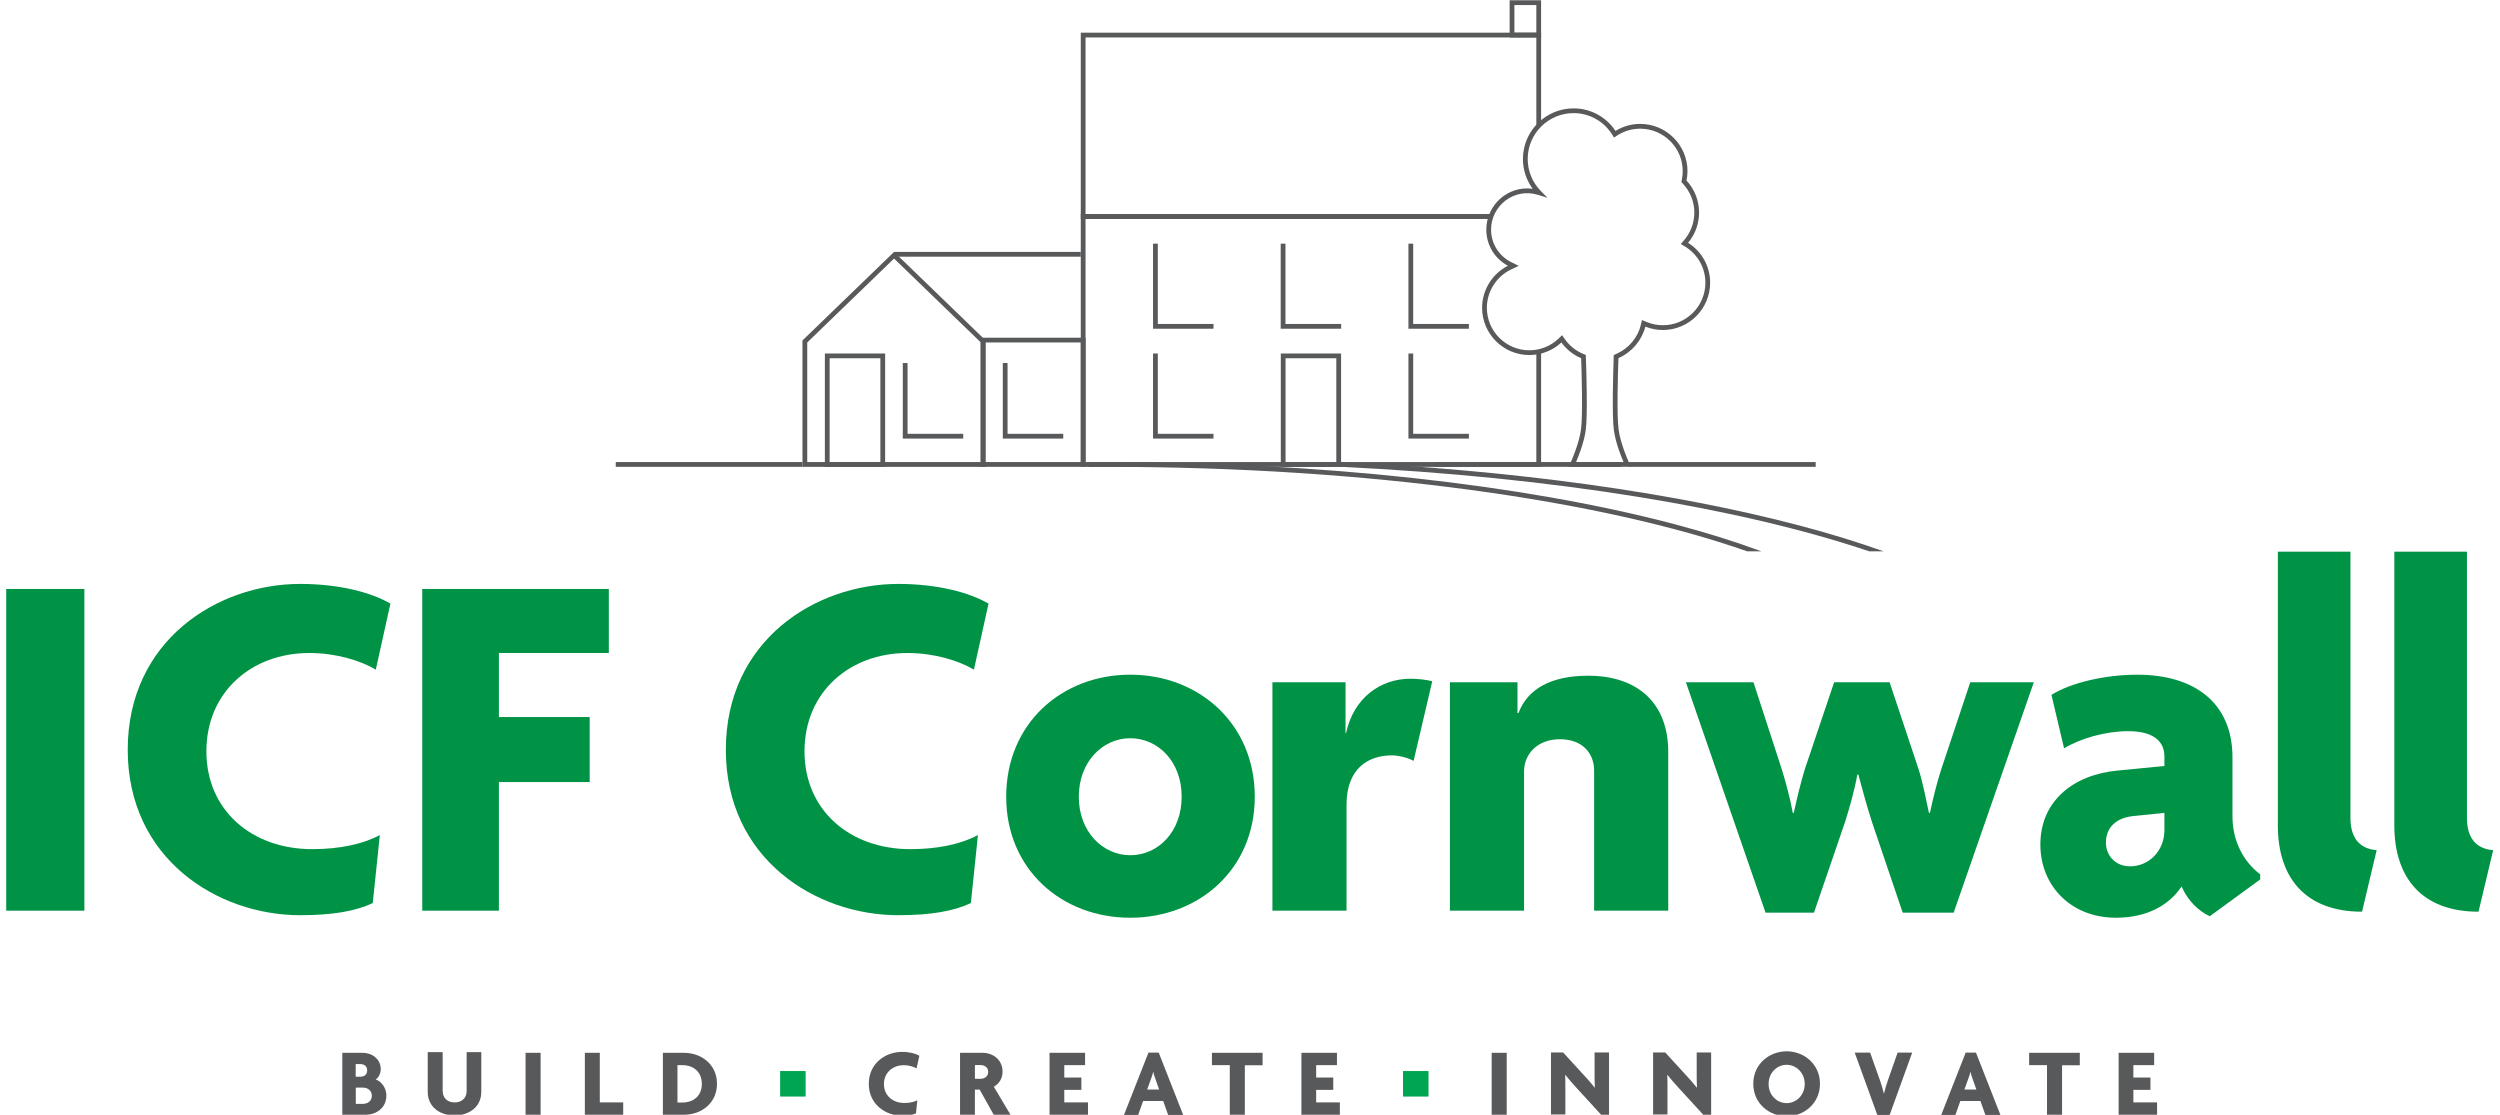 <?xml version="1.0" encoding="UTF-8" standalone="no"?>
<!-- Created with Inkscape (http://www.inkscape.org/) -->

<svg
   version="1.1"
   id="svg2"
   width="134"
   height="59.751"
   viewBox="0 0 134 59.751"
   sodipodi:docname="ICF-Cornwall-logo.ai"
   xmlns:inkscape="http://www.inkscape.org/namespaces/inkscape"
   xmlns:sodipodi="http://sodipodi.sourceforge.net/DTD/sodipodi-0.dtd"
   xmlns="http://www.w3.org/2000/svg"
   xmlns:svg="http://www.w3.org/2000/svg">
  <defs
     id="defs6">
    <clipPath
       clipPathUnits="userSpaceOnUse"
       id="clipPath16">
      <path
         d="M 0,44.814 H 100.5 V 0 H 0 Z"
         id="path14" />
    </clipPath>
  </defs>
  <sodipodi:namedview
     id="namedview4"
     pagecolor="#ffffff"
     bordercolor="#000000"
     borderopacity="0.25"
     inkscape:showpageshadow="2"
     inkscape:pageopacity="0.0"
     inkscape:pagecheckerboard="0"
     inkscape:deskcolor="#d1d1d1" />
  <g
     id="g8"
     inkscape:groupmode="layer"
     inkscape:label="ICF-Cornwall-logo"
     transform="matrix(1.333,0,0,-1.333,0,59.751)">
    <g
       id="g10">
      <g
         id="g12"
         clip-path="url(#clipPath16)">
        <g
           id="g18"
           transform="translate(14.584,1.093)">
          <path
             d="M 0,0 H -0.277 V -0.656 H 0 c 0.187,0 0.367,0.102 0.367,0.328 C 0.367,-0.109 0.187,0 0,0 M -0.098,0.945 H -0.281 V 0.437 h 0.183 c 0.145,0 0.278,0.071 0.278,0.25 0,0.184 -0.133,0.258 -0.278,0.258 M 0.101,-1.093 H -0.82 v 2.491 h 0.816 c 0.387,0 0.73,-0.254 0.73,-0.66 0,-0.149 -0.074,-0.34 -0.207,-0.41 C 0.742,0.254 0.952,0 0.952,-0.32 0.952,-0.804 0.57,-1.093 0.101,-1.093"
             style="fill:#58595b;fill-opacity:1;fill-rule:nonzero;stroke:none"
             id="path20" />
        </g>
        <g
           id="g22"
           transform="translate(18.276,-0.027)">
          <path
             d="m 0,0 c -0.593,0 -1.077,0.347 -1.077,0.945 v 1.6 h 0.601 V 0.992 c 0,-0.297 0.195,-0.469 0.484,-0.469 0.285,0 0.48,0.172 0.48,0.469 v 1.553 h 0.589 v -1.6 C 1.077,0.347 0.593,0 0,0"
             style="fill:#58595b;fill-opacity:1;fill-rule:nonzero;stroke:none"
             id="path24" />
        </g>
        <path
           d="m 21.133,2.491 h 0.605 V 0 h -0.605 z"
           style="fill:#58595b;fill-opacity:1;fill-rule:nonzero;stroke:none"
           id="path26" />
        <g
           id="g28"
           transform="translate(23.517)">
          <path
             d="M 0,0 V 2.491 H 0.601 V 0.496 H 1.542 L 1.542,0 Z"
             style="fill:#58595b;fill-opacity:1;fill-rule:nonzero;stroke:none"
             id="path30" />
        </g>
        <g
           id="g32"
           transform="translate(27.436,1.995)">
          <path
             d="M 0,0 H -0.195 V -1.503 H 0 c 0.429,0 0.785,0.25 0.785,0.75 C 0.785,-0.254 0.429,0 0,0 m 0.059,-1.995 h -0.84 v 2.491 h 0.84 c 0.714,0 1.335,-0.469 1.335,-1.246 0,-0.776 -0.621,-1.245 -1.335,-1.245"
             style="fill:#58595b;fill-opacity:1;fill-rule:nonzero;stroke:none"
             id="path34" />
        </g>
        <g
           id="g36"
           transform="translate(36.855,1.864)">
          <path
             d="m 0,0 c -0.117,0.07 -0.308,0.129 -0.515,0.129 -0.445,0 -0.797,-0.301 -0.797,-0.761 0,-0.457 0.352,-0.758 0.82,-0.758 0.211,0 0.394,0.039 0.523,0.11 l -0.054,-0.527 c -0.133,-0.063 -0.313,-0.094 -0.563,-0.094 -0.64,0 -1.335,0.437 -1.335,1.28 0,0.847 0.695,1.285 1.335,1.285 0.305,0 0.551,-0.067 0.699,-0.153 z"
             style="fill:#58595b;fill-opacity:1;fill-rule:nonzero;stroke:none"
             id="path38" />
        </g>
        <g
           id="g40"
           transform="translate(39.423,1.999)">
          <path
             d="M 0,0 H -0.222 V -0.554 H 0 c 0.156,0 0.312,0.086 0.312,0.277 C 0.312,-0.086 0.156,0 0,0 m 0.535,-1.999 -0.566,1.011 H -0.222 V -1.999 H -0.82 v 2.491 h 0.906 c 0.429,0 0.804,-0.289 0.804,-0.757 0,-0.274 -0.137,-0.485 -0.351,-0.609 L 1.21,-1.999 Z"
             style="fill:#58595b;fill-opacity:1;fill-rule:nonzero;stroke:none"
             id="path42" />
        </g>
        <g
           id="g44"
           transform="translate(42.202,2.491)">
          <path
             d="M 0,0 H 1.429 V -0.496 H 0.593 V -0.995 H 1.28 V -1.491 H 0.593 V -1.995 H 1.546 V -2.491 H 0 Z"
             style="fill:#58595b;fill-opacity:1;fill-rule:nonzero;stroke:none"
             id="path46" />
        </g>
        <g
           id="g48"
           transform="translate(46.128,1.015)">
          <path
             d="M 0,0 H 0.48 L 0.316,0.468 C 0.289,0.535 0.265,0.621 0.246,0.703 H 0.238 C 0.223,0.621 0.195,0.535 0.168,0.468 Z M 0.051,1.483 H 0.465 L 1.448,-1.023 H 0.843 l -0.199,0.562 h -0.808 l -0.199,-0.562 h -0.57 z"
             style="fill:#58595b;fill-opacity:1;fill-rule:nonzero;stroke:none"
             id="path50" />
        </g>
        <g
           id="g52"
           transform="translate(50.055,1.991)">
          <path
             d="M 0,0 V -1.991 H -0.605 V 0.004 H -1.323 V 0.5 H 0.714 V 0 Z"
             style="fill:#58595b;fill-opacity:1;fill-rule:nonzero;stroke:none"
             id="path54" />
        </g>
        <g
           id="g56"
           transform="translate(52.33,2.491)">
          <path
             d="M 0,0 H 1.429 V -0.496 H 0.593 V -0.995 H 1.28 V -1.491 H 0.593 V -1.995 H 1.546 V -2.491 H 0 Z"
             style="fill:#58595b;fill-opacity:1;fill-rule:nonzero;stroke:none"
             id="path58" />
        </g>
        <path
           d="m 59.98,2.491 h 0.605 V 0 H 59.98 Z"
           style="fill:#58595b;fill-opacity:1;fill-rule:nonzero;stroke:none"
           id="path60" />
        <g
           id="g62"
           transform="translate(64.395,-0.014)">
          <path
             d="M 0,0 -0.98,1.07 C -1.14,1.245 -1.32,1.448 -1.452,1.616 L -1.46,1.612 C -1.452,1.437 -1.452,1.245 -1.452,1.089 V 0.027 H -2.03 v 2.491 h 0.488 l 0.855,-0.933 c 0.125,-0.133 0.301,-0.332 0.414,-0.48 l 0.008,0.008 C -0.273,1.261 -0.277,1.425 -0.277,1.577 V 2.518 H 0.304 L 0.304,0 Z"
             style="fill:#58595b;fill-opacity:1;fill-rule:nonzero;stroke:none"
             id="path64" />
        </g>
        <g
           id="g66"
           transform="translate(68.501,-0.014)">
          <path
             d="M 0,0 -0.98,1.07 C -1.14,1.245 -1.32,1.448 -1.452,1.616 L -1.46,1.612 C -1.452,1.437 -1.452,1.245 -1.452,1.089 V 0.027 H -2.03 v 2.491 h 0.488 l 0.855,-0.933 c 0.125,-0.133 0.301,-0.332 0.414,-0.48 l 0.008,0.008 C -0.273,1.261 -0.277,1.425 -0.277,1.577 V 2.518 H 0.304 L 0.304,0 Z"
             style="fill:#58595b;fill-opacity:1;fill-rule:nonzero;stroke:none"
             id="path68" />
        </g>
        <g
           id="g70"
           transform="translate(71.842,2.009)">
          <path
             d="m 0,0 c -0.375,0 -0.726,-0.308 -0.726,-0.769 0,-0.469 0.351,-0.773 0.726,-0.773 0.367,0 0.726,0.304 0.726,0.773 C 0.726,-0.308 0.367,0 0,0 m 0,-2.069 c -0.691,0 -1.343,0.504 -1.343,1.308 0,0.796 0.652,1.304 1.343,1.304 0.687,0 1.339,-0.508 1.339,-1.304 0,-0.804 -0.652,-1.308 -1.339,-1.308"
             style="fill:#58595b;fill-opacity:1;fill-rule:nonzero;stroke:none"
             id="path72" />
        </g>
        <g
           id="g74"
           transform="translate(75.983,-0.008)">
          <path
             d="m 0,0 h -0.496 l -0.909,2.506 h 0.62 l 0.387,-1.089 c 0.058,-0.164 0.117,-0.363 0.164,-0.55 h 0.008 c 0.046,0.187 0.101,0.382 0.164,0.55 L 0.32,2.506 h 0.586 z"
             style="fill:#58595b;fill-opacity:1;fill-rule:nonzero;stroke:none"
             id="path76" />
        </g>
        <g
           id="g78"
           transform="translate(78.989,1.015)">
          <path
             d="M 0,0 H 0.48 L 0.316,0.468 C 0.289,0.535 0.265,0.621 0.246,0.703 H 0.238 C 0.223,0.621 0.195,0.535 0.168,0.468 Z M 0.051,1.483 H 0.465 L 1.448,-1.023 H 0.843 l -0.199,0.562 h -0.808 l -0.199,-0.562 h -0.57 z"
             style="fill:#58595b;fill-opacity:1;fill-rule:nonzero;stroke:none"
             id="path80" />
        </g>
        <g
           id="g82"
           transform="translate(82.915,1.991)">
          <path
             d="M 0,0 V -1.991 H -0.605 V 0.004 H -1.323 V 0.5 H 0.714 V 0 Z"
             style="fill:#58595b;fill-opacity:1;fill-rule:nonzero;stroke:none"
             id="path84" />
        </g>
        <g
           id="g86"
           transform="translate(85.19,2.491)">
          <path
             d="M 0,0 H 1.429 V -0.496 H 0.593 V -0.995 H 1.28 V -1.491 H 0.593 V -1.995 H 1.546 V -2.491 H 0 Z"
             style="fill:#58595b;fill-opacity:1;fill-rule:nonzero;stroke:none"
             id="path88" />
        </g>
        <path
           d="m 57.441,0.732 h -1.026 v 1.026 h 1.026 z"
           style="fill:#00a551;fill-opacity:1;fill-rule:nonzero;stroke:none"
           id="path90" />
        <path
           d="m 32.395,0.732 h -1.026 v 1.026 h 1.026 z"
           style="fill:#00a551;fill-opacity:1;fill-rule:nonzero;stroke:none"
           id="path92" />
        <g
           id="g94"
           transform="translate(59.991,36.214)">
          <path
             d="M 0,0 H -16.341 V 7.104 H 1.785 V 3.437 C 1.845,3.51 1.907,3.58 1.977,3.644 v 3.652 h -18.51 v -7.488 h 16.47 C -0.044,-0.127 -0.027,-0.061 0,0"
             style="fill:#58595b;fill-opacity:1;fill-rule:nonzero;stroke:none"
             id="path96" />
        </g>
        <g
           id="g98"
           transform="translate(61.776,37.215)">
          <path
             d="M 0,0 V -0.112 C 0.038,-0.121 0.076,-0.127 0.113,-0.139 0.071,-0.096 0.038,-0.046 0,0"
             style="fill:#58595b;fill-opacity:1;fill-rule:nonzero;stroke:none"
             id="path100" />
        </g>
        <g
           id="g102"
           transform="translate(61.776,30.67)">
          <path
             d="m 0,0 v -4.426 h -18.126 v 9.778 h 16.278 c 0.019,0.065 0.036,0.13 0.063,0.191 H -18.318 V -4.617 H 0.192 V 0.044 C 0.128,0.027 0.065,0.01 0,0"
             style="fill:#58595b;fill-opacity:1;fill-rule:nonzero;stroke:none"
             id="path104" />
        </g>
        <path
           d="m 51.692,26.245 h 2.041 v 4.174 h -2.041 z m 2.233,-0.192 h -2.424 v 4.557 h 2.424 z"
           style="fill:#58595b;fill-opacity:1;fill-rule:nonzero;stroke:none"
           id="path106" />
        <g
           id="g108"
           transform="translate(56.825,27.381)">
          <path
             d="M 0,0 V 3.229 H -0.192 V 0 -0.192 H 0 2.239 V 0 Z"
             style="fill:#58595b;fill-opacity:1;fill-rule:nonzero;stroke:none"
             id="path110" />
        </g>
        <g
           id="g112"
           transform="translate(56.825,31.798)">
          <path
             d="M 0,0 V 3.229 H -0.192 V 0 -0.192 H 0 2.239 V 0 Z"
             style="fill:#58595b;fill-opacity:1;fill-rule:nonzero;stroke:none"
             id="path114" />
        </g>
        <g
           id="g116"
           transform="translate(46.556,27.381)">
          <path
             d="M 0,0 V 3.229 H -0.192 V 0 -0.192 H 0 2.239 V 0 Z"
             style="fill:#58595b;fill-opacity:1;fill-rule:nonzero;stroke:none"
             id="path118" />
        </g>
        <g
           id="g120"
           transform="translate(46.556,31.798)">
          <path
             d="M 0,0 V 3.229 H -0.192 V 0 -0.192 H 0 2.239 V 0 Z"
             style="fill:#58595b;fill-opacity:1;fill-rule:nonzero;stroke:none"
             id="path122" />
        </g>
        <g
           id="g124"
           transform="translate(51.689,31.798)">
          <path
             d="M 0,0 V 3.229 H -0.192 V 0 -0.192 H 0 2.239 V 0 Z"
             style="fill:#58595b;fill-opacity:1;fill-rule:nonzero;stroke:none"
             id="path126" />
        </g>
        <path
           d="m 60.894,43.51 h 0.882 v 1.112 h -0.882 z m 1.073,-0.192 h -1.265 v 1.496 h 1.265 z"
           style="fill:#58595b;fill-opacity:1;fill-rule:nonzero;stroke:none"
           id="path128" />
        <g
           id="g130"
           transform="translate(43.65,31.245)">
          <path
             d="M 0,0 H -0.192 -4.031 -4.223 V -0.192 -5 -5.192 H -4.031 -0.192 0 L 0,-5 v 4.808 z m -0.192,-5 h -3.84 v 4.809 h 3.84 z"
             style="fill:#58595b;fill-opacity:1;fill-rule:nonzero;stroke:none"
             id="path132" />
        </g>
        <g
           id="g134"
           transform="translate(35.95,34.695)">
          <path
             d="m 0,0 -0.133,-0.129 -3.492,-3.375 -0.058,-0.057 v -0.081 -4.809 -0.191 h 0.192 6.982 0.192 v 0.191 4.809 0.081 l -0.058,0.057 -3.492,3.375 z m 0,-0.267 3.491,-3.375 v -4.809 h -6.982 v 4.809 z"
             style="fill:#58595b;fill-opacity:1;fill-rule:nonzero;stroke:none"
             id="path136" />
        </g>
        <g
           id="g138"
           transform="translate(40.514,27.381)">
          <path
             d="M 0,0 V 2.846 H -0.192 V 0 -0.192 H 0 2.239 V 0 Z"
             style="fill:#58595b;fill-opacity:1;fill-rule:nonzero;stroke:none"
             id="path140" />
        </g>
        <g
           id="g142"
           transform="translate(36.493,27.381)">
          <path
             d="M 0,0 V 2.846 H -0.192 V 0 -0.192 H 0 2.239 V 0 Z"
             style="fill:#58595b;fill-opacity:1;fill-rule:nonzero;stroke:none"
             id="path144" />
        </g>
        <path
           d="M 33.359,26.245 H 35.4 v 4.174 h -2.041 z m 2.233,-0.192 h -2.424 v 4.557 h 2.424 z"
           style="fill:#58595b;fill-opacity:1;fill-rule:nonzero;stroke:none"
           id="path146" />
        <path
           d="M 43.458,34.503 H 35.95 v 0.192 h 7.508 z"
           style="fill:#58595b;fill-opacity:1;fill-rule:nonzero;stroke:none"
           id="path148" />
        <path
           d="m 65.18,26.053 h -7.508 v 0.192 h 7.508 z"
           style="fill:#58595b;fill-opacity:1;fill-rule:nonzero;stroke:none"
           id="path150" />
        <path
           d="m 73.009,26.053 h -7.508 v 0.192 h 7.508 z"
           style="fill:#58595b;fill-opacity:1;fill-rule:nonzero;stroke:none"
           id="path152" />
        <path
           d="m 32.267,26.053 h -7.508 v 0.192 h 7.508 z"
           style="fill:#58595b;fill-opacity:1;fill-rule:nonzero;stroke:none"
           id="path154" />
        <g
           id="g156"
           transform="translate(63.373,26.245)">
          <path
             d="M 0,0 H 1.91 C 1.784,0.291 1.587,0.805 1.521,1.281 1.439,1.867 1.495,3.664 1.513,4.201 l 0.004,0.102 0.131,0.06 c 0.48,0.217 0.839,0.651 0.96,1.16 L 2.651,5.71 2.829,5.636 C 3.04,5.547 3.263,5.502 3.492,5.502 c 0.942,0 1.709,0.766 1.709,1.709 0,0.599 -0.308,1.144 -0.823,1.458 L 4.212,8.768 4.338,8.915 c 0.269,0.31 0.418,0.707 0.418,1.117 0,0.433 -0.165,0.847 -0.464,1.167 l -0.057,0.06 0.016,0.082 c 0.025,0.121 0.038,0.24 0.038,0.357 0,0.941 -0.766,1.707 -1.709,1.707 -0.333,0 -0.657,-0.096 -0.935,-0.28 L 1.526,13.048 1.475,13.133 c -0.339,0.562 -0.927,0.898 -1.575,0.898 -1.017,0 -1.844,-0.828 -1.844,-1.844 0,-0.484 0.188,-0.941 0.528,-1.289 l 0.268,-0.274 -0.365,0.116 c -0.985,0.31 -1.904,-0.442 -1.904,-1.393 0,-0.558 0.311,-1.059 0.812,-1.309 L -2.303,7.888 -2.608,7.746 C -3.202,7.464 -3.586,6.858 -3.586,6.203 c 0,-0.942 0.766,-1.709 1.708,-1.709 0.441,0 0.86,0.169 1.181,0.476 l 0.135,0.132 0.11,-0.156 c 0.187,-0.268 0.445,-0.475 0.747,-0.6 L 0.393,4.306 0.396,4.201 C 0.415,3.664 0.471,1.867 0.389,1.281 0.323,0.805 0.125,0.291 0,0 m 2.206,-0.192 h -2.502 l 0.062,0.136 c 0.082,0.18 0.356,0.811 0.433,1.364 0.079,0.563 0.026,2.313 0.006,2.868 -0.319,0.135 -0.592,0.354 -0.794,0.632 -0.354,-0.326 -0.81,-0.505 -1.289,-0.505 -1.047,0 -1.9,0.852 -1.9,1.9 0,0.71 0.405,1.367 1.037,1.69 -0.537,0.291 -0.868,0.842 -0.868,1.454 0,0.983 0.865,1.779 1.866,1.641 -0.255,0.347 -0.393,0.763 -0.393,1.199 0,1.122 0.914,2.035 2.036,2.035 0.683,0 1.306,-0.337 1.686,-0.907 0.3,0.185 0.642,0.282 0.994,0.282 1.048,0 1.901,-0.852 1.901,-1.899 0,-0.125 -0.013,-0.252 -0.039,-0.379 0.326,-0.353 0.505,-0.81 0.505,-1.287 C 4.947,9.587 4.791,9.157 4.505,8.816 5.061,8.464 5.392,7.867 5.392,7.211 5.392,6.163 4.54,5.31 3.492,5.31 3.249,5.31 3.012,5.356 2.787,5.446 2.644,4.893 2.25,4.425 1.727,4.189 L 1.705,4.178 C 1.685,3.625 1.632,1.872 1.711,1.308 1.787,0.755 2.062,0.124 2.144,-0.056 Z"
             style="fill:#58595b;fill-opacity:1;fill-rule:nonzero;stroke:none"
             id="path158" />
        </g>
        <g
           id="g160"
           transform="translate(70.826,22.655)">
          <path
             d="m 0,0 c -1.046,0.388 -2.215,0.755 -3.512,1.097 -6.106,1.607 -14.221,2.493 -22.85,2.493 -0.228,0 -0.454,-0.003 -0.68,-0.005 V 3.394 c 0.226,0.002 0.452,0.004 0.68,0.004 10.551,0 19.911,-1.335 25.792,-3.398 z"
             style="fill:#58595b;fill-opacity:1;fill-rule:nonzero;stroke:none"
             id="path162" />
        </g>
        <g
           id="g164"
           transform="translate(75.742,22.655)">
          <path
             d="M 0,0 C -1.026,0.365 -2.15,0.714 -3.387,1.039 -8.485,2.381 -14.876,3.257 -21.817,3.59 V 3.398 C -13.228,2.983 -5.741,1.742 -0.579,0 Z"
             style="fill:#58595b;fill-opacity:1;fill-rule:nonzero;stroke:none"
             id="path166" />
        </g>
        <path
           d="M 0.25,21.142 H 3.393 V 8.206 H 0.25 Z"
           style="fill:#009345;fill-opacity:1;fill-rule:nonzero;stroke:none"
           id="path168" />
        <g
           id="g170"
           transform="translate(15.111,17.898)">
          <path
             d="m 0,0 c -0.608,0.365 -1.602,0.669 -2.676,0.669 -2.312,0 -4.136,-1.561 -4.136,-3.954 0,-2.372 1.824,-3.933 4.257,-3.933 1.095,0 2.048,0.203 2.717,0.568 l -0.284,-2.737 c -0.689,-0.325 -1.622,-0.487 -2.919,-0.487 -3.325,0 -6.934,2.271 -6.934,6.65 0,4.4 3.609,6.671 6.934,6.671 1.581,0 2.859,-0.345 3.629,-0.791 z"
             style="fill:#009345;fill-opacity:1;fill-rule:nonzero;stroke:none"
             id="path172" />
        </g>
        <g
           id="g174"
           transform="translate(20.061,18.567)">
          <path
             d="M 0,0 V -2.575 H 3.65 V -5.19 H 0 v -5.171 H -3.082 V 2.575 H 4.42 V 0 Z"
             style="fill:#009345;fill-opacity:1;fill-rule:nonzero;stroke:none"
             id="path176" />
        </g>
        <g
           id="g178"
           transform="translate(39.161,17.898)">
          <path
             d="m 0,0 c -0.608,0.365 -1.602,0.669 -2.676,0.669 -2.312,0 -4.136,-1.561 -4.136,-3.954 0,-2.372 1.824,-3.933 4.257,-3.933 1.095,0 2.048,0.203 2.717,0.568 l -0.284,-2.737 c -0.689,-0.325 -1.622,-0.487 -2.919,-0.487 -3.325,0 -6.934,2.271 -6.934,6.65 0,4.4 3.609,6.671 6.934,6.671 1.581,0 2.859,-0.345 3.629,-0.791 z"
             style="fill:#009345;fill-opacity:1;fill-rule:nonzero;stroke:none"
             id="path180" />
        </g>
        <g
           id="g182"
           transform="translate(45.447,15.14)">
          <path
             d="m 0,0 c -1.095,0 -2.068,-0.933 -2.068,-2.352 0,-1.419 0.973,-2.352 2.068,-2.352 1.115,0 2.068,0.933 2.068,2.352 C 2.068,-0.933 1.115,0 0,0 m 0,-7.218 c -2.757,0 -4.988,1.946 -4.988,4.866 0,2.94 2.231,4.907 4.988,4.907 2.757,0 5.008,-1.967 5.008,-4.907 0,-2.92 -2.251,-4.866 -5.008,-4.866"
             style="fill:#009345;fill-opacity:1;fill-rule:nonzero;stroke:none"
             id="path184" />
        </g>
        <g
           id="g186"
           transform="translate(56.841,14.228)">
          <path
             d="m 0,0 c -0.162,0.101 -0.568,0.223 -0.872,0.223 -0.953,0 -1.825,-0.527 -1.825,-1.987 v -4.258 h -2.98 v 9.185 h 2.94 V 1.115 h 0.02 c 0.304,1.419 1.379,2.19 2.595,2.19 0.284,0 0.649,-0.041 0.872,-0.102 z"
             style="fill:#009345;fill-opacity:1;fill-rule:nonzero;stroke:none"
             id="path188" />
        </g>
        <g
           id="g190"
           transform="translate(64.1,8.206)">
          <path
             d="m 0,0 v 5.637 c 0,0.669 -0.446,1.257 -1.379,1.257 -0.872,0 -1.439,-0.568 -1.439,-1.298 V 0 h -2.981 v 9.185 h 2.717 V 7.948 h 0.041 c 0.365,0.973 1.318,1.5 2.798,1.5 2.027,0 3.223,-1.135 3.223,-3.061 L 2.98,0 Z"
             style="fill:#009345;fill-opacity:1;fill-rule:nonzero;stroke:none"
             id="path192" />
        </g>
        <g
           id="g194"
           transform="translate(78.556,8.125)">
          <path
             d="M 0,0 H -2.048 L -3.285,3.65 C -3.467,4.217 -3.65,4.866 -3.832,5.555 H -3.873 C -3.994,4.866 -4.197,4.197 -4.359,3.67 L -5.616,0 h -1.947 l -3.203,9.266 h 2.717 l 1.135,-3.488 c 0.162,-0.527 0.345,-1.196 0.446,-1.764 h 0.041 c 0.121,0.568 0.284,1.237 0.446,1.764 l 1.176,3.488 h 2.23 l 1.156,-3.467 c 0.182,-0.568 0.304,-1.217 0.426,-1.785 h 0.04 c 0.122,0.568 0.284,1.237 0.466,1.785 l 1.156,3.467 h 2.555 z"
             style="fill:#009345;fill-opacity:1;fill-rule:nonzero;stroke:none"
             id="path196" />
        </g>
        <g
           id="g198"
           transform="translate(85.652,9.99)">
          <path
             d="M 0,0 C 0.75,0 1.379,0.608 1.379,1.46 V 2.149 L 0.203,2.028 C -0.628,1.967 -0.973,1.5 -0.973,0.953 -0.973,0.446 -0.608,0 0,0 m -3.609,0.872 c 0,1.764 1.338,2.818 3.122,2.98 L 1.379,4.035 V 4.42 c 0,0.608 -0.446,1.014 -1.46,1.014 -0.892,0 -1.906,-0.284 -2.575,-0.69 l -0.507,2.15 c 0.771,0.486 2.149,0.811 3.447,0.811 2.311,0 3.832,-1.136 3.832,-3.326 V 2.007 c 0,-0.973 0.426,-1.804 1.115,-2.331 v -0.203 l -2.027,-1.48 c -0.447,0.203 -0.872,0.608 -1.136,1.196 -0.507,-0.77 -1.419,-1.257 -2.636,-1.257 -1.824,0 -3.041,1.298 -3.041,2.94"
             style="fill:#009345;fill-opacity:1;fill-rule:nonzero;stroke:none"
             id="path200" />
        </g>
        <g
           id="g202"
           transform="translate(94.978,8.165)">
          <path
             d="m 0,0 c -2.291,0 -3.386,1.379 -3.386,3.467 v 11.01 h 2.92 V 3.771 c 0,-0.73 0.304,-1.237 1.054,-1.297 z"
             style="fill:#009345;fill-opacity:1;fill-rule:nonzero;stroke:none"
             id="path204" />
        </g>
        <g
           id="g206"
           transform="translate(99.662,8.165)">
          <path
             d="m 0,0 c -2.291,0 -3.386,1.379 -3.386,3.467 v 11.01 h 2.92 V 3.771 c 0,-0.73 0.304,-1.237 1.054,-1.297 z"
             style="fill:#009345;fill-opacity:1;fill-rule:nonzero;stroke:none"
             id="path208" />
        </g>
      </g>
    </g>
  </g>
</svg>
